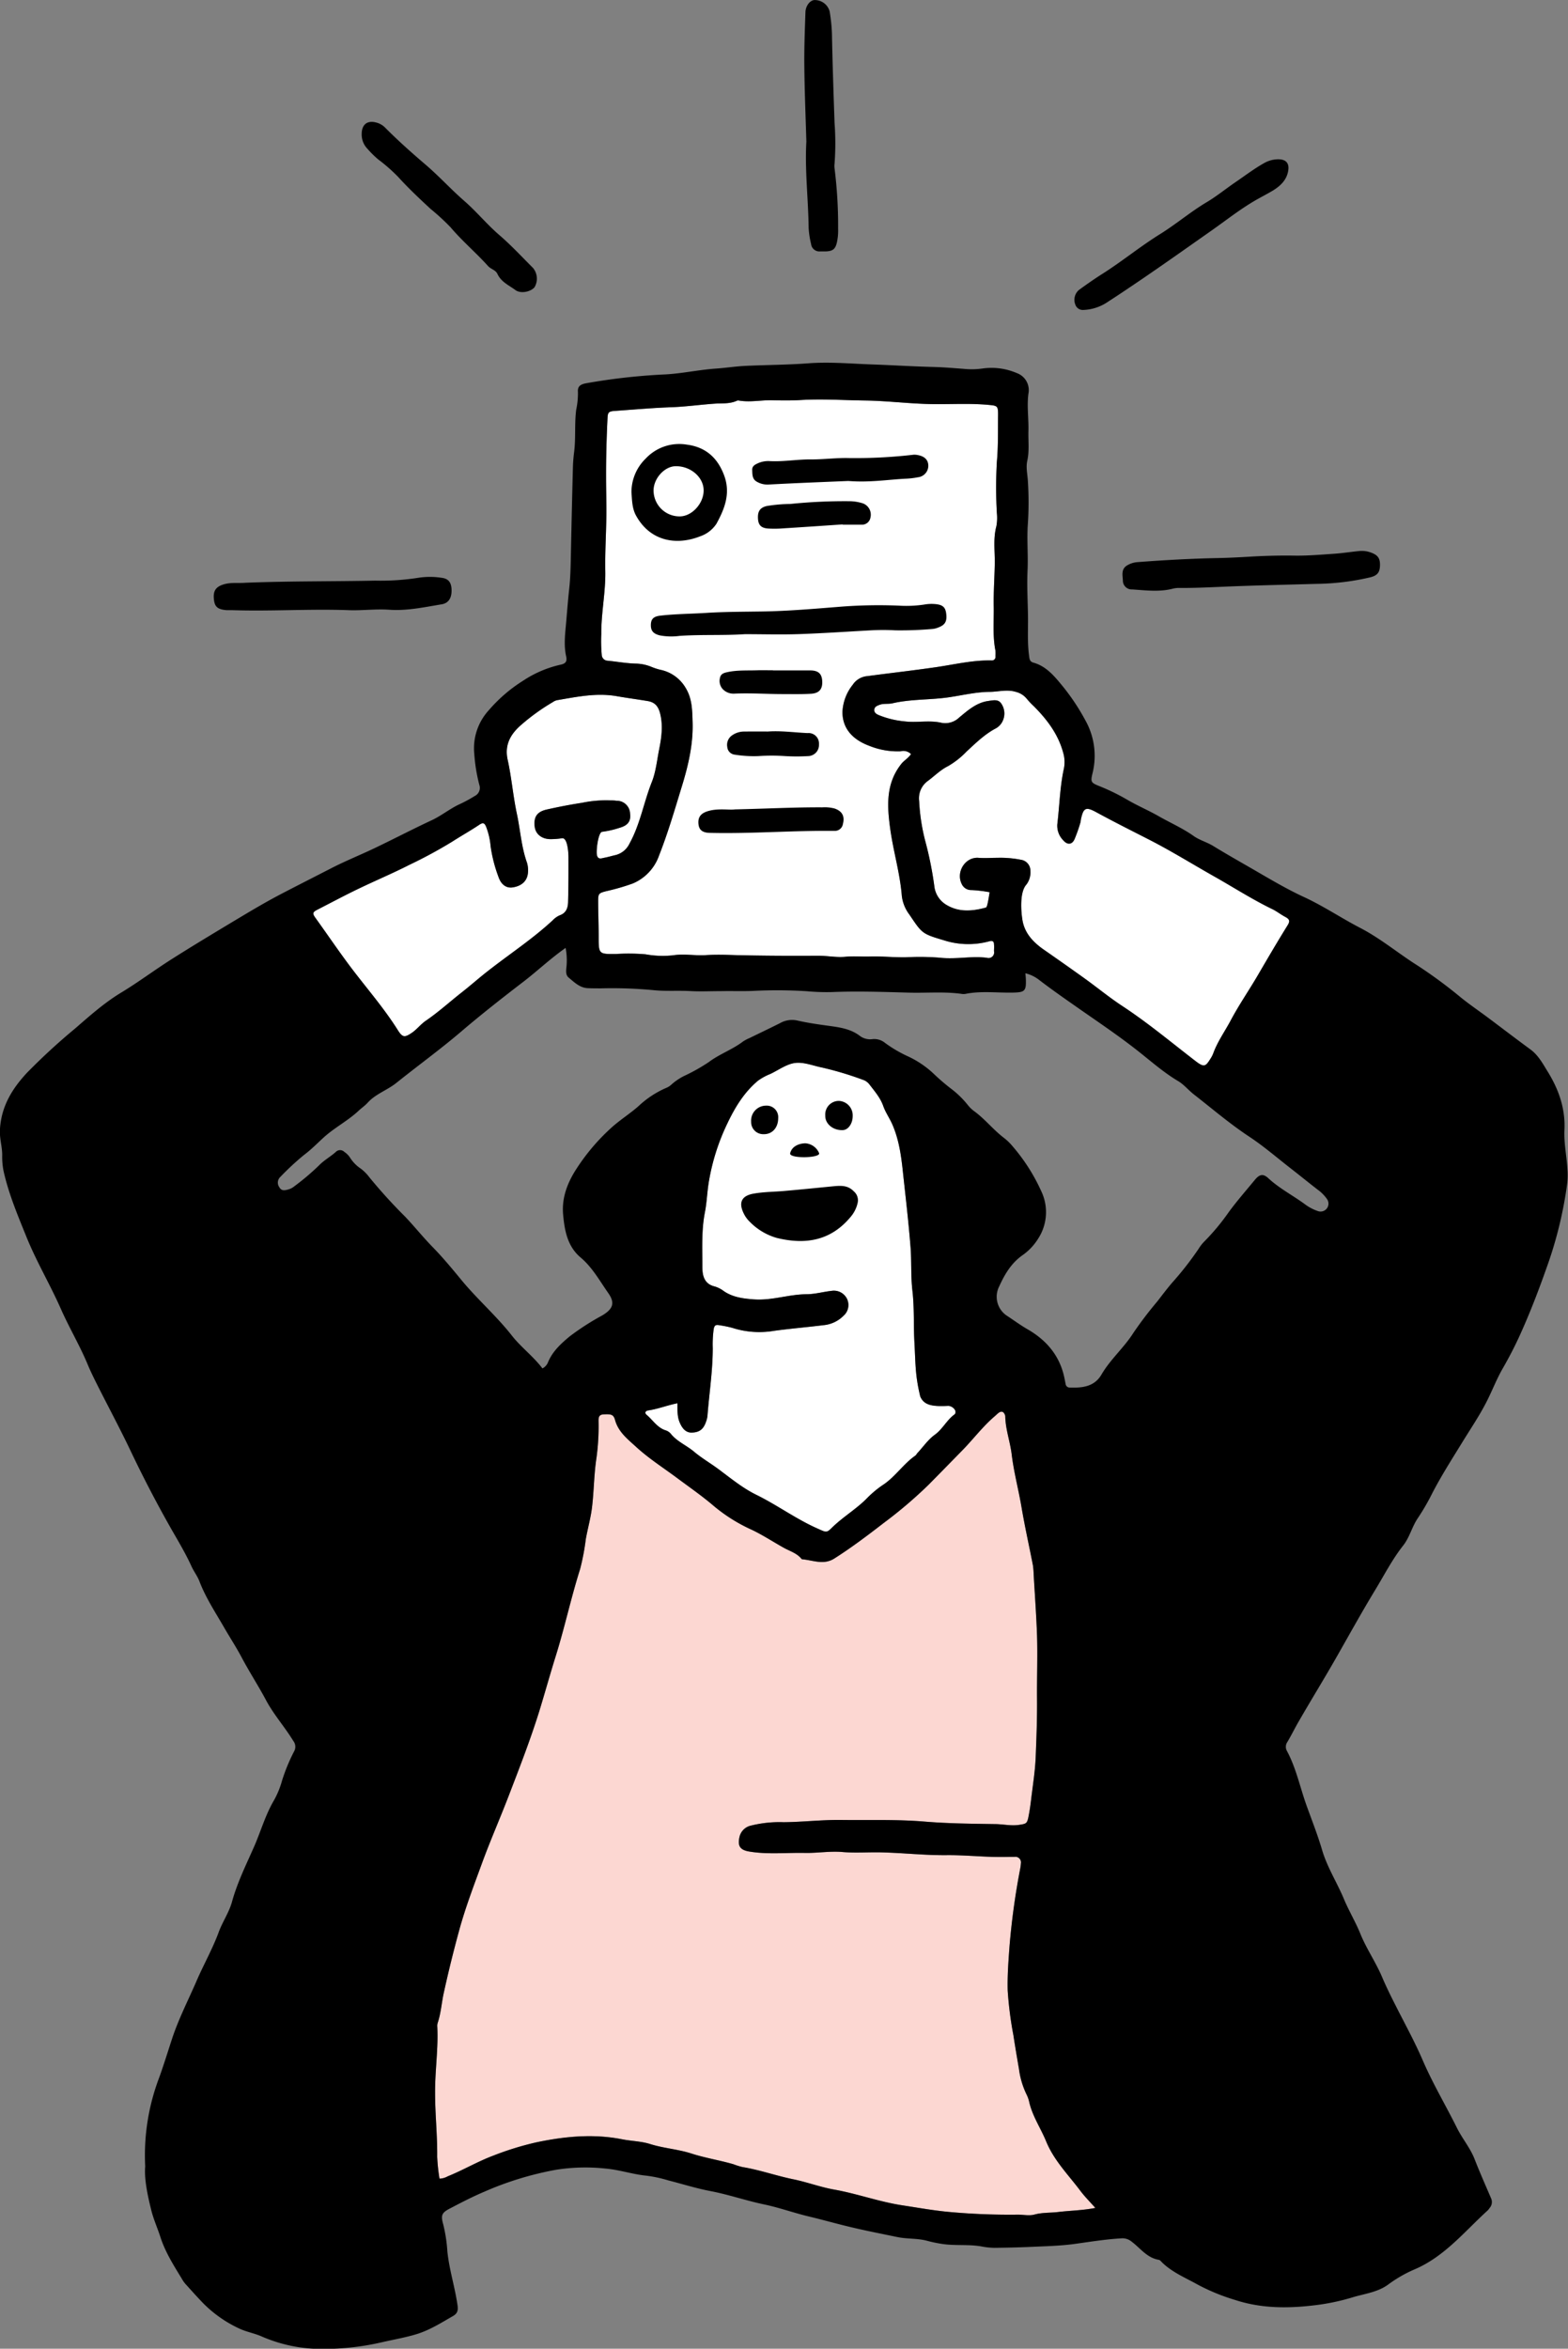 <svg xmlns="http://www.w3.org/2000/svg" viewBox="0 0 440.36 659.22"><rect x="0" y="0" width="440.36" height="659.22" fill="#808080" stroke="none"/><defs><style>.cls-1{fill:#fcd7d2;}.cls-2{fill:#fff;}</style></defs><title>GetPro</title><g id="Layer_2" data-name="Layer 2"><g id="Layer_1-2" data-name="Layer 1"><path class="cls-1" d="M307.62,619.71c-1.59-1.79-3.09-3.28-4.36-5-3.35-4.43-7.3-8.39-9.48-13.73-1.5-3.64-3.8-7-4.71-10.89a8.92,8.92,0,0,0-.79-2.26,23.32,23.32,0,0,1-2.11-7.11c-.54-3.15-1.08-6.3-1.56-9.46A103.17,103.17,0,0,1,283,558.66c-.1-4.08.2-8.14.5-12.21a203.7,203.7,0,0,1,3-21.87,12,12,0,0,0,.21-1.58,1.57,1.57,0,0,0-1.76-1.83c-.44,0-.89,0-1.33,0-5.95.24-11.86-.53-17.82-.47s-12.17-.64-18.27-.78c-3.62-.09-7.23.21-10.87-.1s-7.06.32-10.6.25c-5.23-.11-10.47.49-15.69-.4-2.42-.41-3.23-1.46-2.74-3.84a4.23,4.23,0,0,1,3.27-3.43,33.23,33.23,0,0,1,9.18-.95c5.41-.05,10.79-.7,16.21-.63,7.8.1,15.59-.19,23.4.46,6.53.54,13.12.6,19.68.7,2.3,0,4.57.57,6.89.21,1.93-.3,2.2-.34,2.59-2.34.33-1.65.56-3.32.76-5,.46-3.86,1.09-7.72,1.25-11.6.22-5.48.43-11,.38-16.47-.05-5.93.19-11.87,0-17.79-.2-5.67-.61-11.33-.94-17a21,21,0,0,0-.21-2.64c-1.05-5.4-2.26-10.77-3.18-16.19-.84-5-2.17-9.88-2.78-14.91-.43-3.6-1.75-7.06-1.81-10.74a1.29,1.29,0,0,0-.14-.5c-.36-.84-.93-1-1.68-.5-.43.32-.8.71-1.2,1.05-3.31,2.83-5.92,6.33-8.95,9.43s-6.33,6.47-9.51,9.69a124.53,124.53,0,0,1-12.55,10.7c-4.56,3.52-9.15,7-14,10.07-3,1.9-6,.45-9,.2a.37.37,0,0,1-.22-.15c-1.3-1.58-3.25-2.13-4.94-3.07-3-1.67-5.88-3.57-9-5.06a46.26,46.26,0,0,1-10.56-6.59c-3.21-2.76-6.72-5.2-10.13-7.73-4-3-8.18-5.62-11.85-9-2.33-2.12-4.92-4.14-5.84-7.43-.44-1.58-1-1.76-3.25-1.64-1.5.08-1.41,1.13-1.4,2.08a65.15,65.15,0,0,1-.62,10.36c-.67,4.48-.67,9-1.2,13.49-.36,3.11-1.23,6.08-1.77,9.14a64.28,64.28,0,0,1-1.59,8.34c-2.57,8.12-4.34,16.45-6.89,24.57-1.58,5.06-3,10.19-4.56,15.27-2.53,8.13-5.63,16.06-8.68,24-2.42,6.29-5.14,12.47-7.45,18.79s-4.66,12.45-6.41,18.88c-1.57,5.74-3,11.52-4.27,17.32-.65,2.84-.8,5.8-1.75,8.59a2.9,2.9,0,0,0-.1,1.06c.31,6.22-.67,12.4-.62,18.62,0,6,.66,11.88.59,17.84a50.85,50.85,0,0,0,.65,6.16,4.82,4.82,0,0,0,2.29-.64c4.35-1.75,8.38-4.15,12.8-5.81a84.15,84.15,0,0,1,12.17-3.75c7.92-1.66,15.94-2.44,24-.85,2.61.52,5.35.54,7.86,1.33,3.82,1.21,7.82,1.44,11.65,2.68s7.89,1.87,11.78,3a19.59,19.59,0,0,0,2.54.79c4.82.79,9.43,2.44,14.21,3.42,3.89.79,7.66,2.22,11.56,2.91,6.47,1.15,12.64,3.43,19.16,4.42,4.28.65,8.56,1.42,12.85,1.83a188.64,188.64,0,0,0,19.61.78c1.5,0,3.06.36,4.51,0,2.25-.64,4.56-.47,6.83-.75C300.56,620.45,304,620.42,307.62,619.71Z"/><path class="cls-2" d="M255.85,211.66a3,3,0,0,0-2.91-.79,21.22,21.22,0,0,1-8.84-1.55c-4.71-1.75-7.54-4.92-7.5-9.54a13.14,13.14,0,0,1,2.89-7.59,5.45,5.45,0,0,1,4.14-2.42c6.41-.86,12.85-1.58,19.25-2.51,5.17-.75,10.28-2,15.56-1.89a1,1,0,0,0,1.12-1.17,10.52,10.52,0,0,0,0-1.59c-.82-4.12-.4-8.29-.48-12.43s.25-8.29.3-12.44c0-3.36-.45-6.74.45-10.06a13,13,0,0,0,.13-3.69,127.37,127.37,0,0,1,0-14.36c.41-4.45.28-8.87.34-13.3,0-2.36-.22-2.46-2.56-2.68-6.26-.59-12.54,0-18.81-.32-5.27-.23-10.52-.83-15.8-.91-6.1-.08-12.18-.5-18.29-.14-2.64.16-5.3.13-7.95.06-3.17-.07-6.34.65-9.52.06a1,1,0,0,0-.51.12c-2,.89-4.18.63-6.2.78-4,.28-8.07.85-12.13,1-5.13.18-10.26.64-15.39,1-2.21.14-2.45.29-2.53,2.19-.26,5.49-.42,11-.4,16.46,0,3.55.11,7.1.08,10.64-.05,5.23-.4,10.46-.3,15.68.12,5.94-1.17,11.76-1.12,17.69a41.47,41.47,0,0,0,.12,5.79,1.72,1.72,0,0,0,1.69,1.7c2.65.26,5.29.75,7.94.81a12.16,12.16,0,0,1,4.37.93,16.22,16.22,0,0,0,2.5.81,10.7,10.7,0,0,1,7.09,5.12c1.83,3,1.83,6.31,1.93,9.54.2,6.16-1.2,12.15-3,18-2,6.52-3.9,13.07-6.41,19.43a13.25,13.25,0,0,1-7.41,7.89,61.42,61.42,0,0,1-7.39,2.14c-2.13.55-2.32.67-2.31,2.84,0,3.28.14,6.57.14,9.85,0,5,0,5,4.92,4.95a56.59,56.59,0,0,1,8.24.09,26.84,26.84,0,0,0,7.68.29c3.1-.49,6.16.13,9.25-.06,2.77-.17,5.63-.09,8.45,0,7.7.19,15.41.22,23.12.17,2.57,0,5.13.54,7.66.29,2.3-.22,4.57,0,6.85-.07,3.44-.11,6.91.3,10.32.21a69,69,0,0,1,9.54.15c4.35.47,8.67-.55,13,0a1.57,1.57,0,0,0,2-1.84c0-.62.07-1.24,0-1.86,0-1-.48-1.18-1.4-.91a22.47,22.47,0,0,1-12.82-.35c-6.05-1.79-6-1.92-9.56-7.19a10.78,10.78,0,0,1-2.1-5.12c-.51-6.47-2.42-12.68-3.29-19.08S248.8,220,253,214.57C253.79,213.49,255,212.91,255.85,211.66Z"/><path class="cls-2" d="M190.25,393.86c-3,.6-5.47,1.62-8.12,2-.85.1-1.19.69-.54,1.24,1.75,1.47,3,3.61,5.31,4.35a3.13,3.13,0,0,1,1.51,1c1.75,2.18,4.39,3.22,6.5,5s4.48,3.15,6.68,4.77c3.5,2.58,6.86,5.39,10.76,7.31,5.9,2.89,11.2,6.82,17.21,9.48,2.44,1.08,2.54,1.31,4.07-.21,3-2.95,6.6-5.07,9.58-8a29.5,29.5,0,0,1,4.65-3.95c3.53-2.27,5.8-5.94,9.24-8.32.21-.14.31-.44.49-.63,1.64-1.74,3-3.79,4.93-5.19,2.2-1.58,3.36-4.12,5.52-5.7a.75.75,0,0,0,.28-.44,1.22,1.22,0,0,0-.08-.74,2.4,2.4,0,0,0-1.89-1.24c-4.58.25-6.87-.18-7.91-2.65-1.46-6.06-1.29-9.12-1.64-15.3-.26-4.77,0-9.57-.55-14.34-.49-4.07-.21-8.17-.53-12.23-.56-7.16-1.41-14.3-2.18-21.45-.48-4.51-1.14-9-3-13.17-.77-1.71-1.86-3.25-2.48-5-.81-2.31-2.38-4.11-3.83-6a3.85,3.85,0,0,0-1.91-1.39,92.54,92.54,0,0,0-11.42-3.42c-2.52-.5-5.12-1.59-7.55-1.3s-4.7,2-7,3.09a16,16,0,0,0-3.48,1.9c-3.92,3.27-6.52,7.61-8.6,12a60.46,60.46,0,0,0-5.3,17c-.39,2.63-.49,5.3-1,7.91-1,5.08-.71,10.24-.72,15.36,0,2.38.49,4.82,3.55,5.5a8.44,8.44,0,0,1,2.58,1.36c2.46,1.63,5.21,2,8.08,2.23,5.11.45,10-1.4,15-1.43,2.37,0,4.74-.69,7.12-.95a4.1,4.1,0,0,1,4.24,2.14,4,4,0,0,1-.93,4.86,9.08,9.08,0,0,1-5.69,2.64c-4.57.57-9.17.95-13.74,1.57a24.76,24.76,0,0,1-11.78-.82,30.86,30.86,0,0,0-3.64-.74c-1-.2-1.42,0-1.61,1.13a31.38,31.38,0,0,0-.26,5.3c0,6.4-1,12.72-1.49,19.08a7,7,0,0,1-.39,1.55c-.73,2.18-1.91,3.05-4.12,3.07-1.46,0-2.54-1-3.33-2.95C190.16,397.44,190.28,395.76,190.25,393.86Z"/><path class="cls-2" d="M277.93,250.43a37.05,37.05,0,0,0-5.1-.61,2.89,2.89,0,0,1-2.76-1.75c-1.63-3.33,1-7.57,4.71-7.3,1.78.13,3.52,0,5.28,0a29.32,29.32,0,0,1,6.61.54,3.1,3.1,0,0,1,2.71,3.12,5.69,5.69,0,0,1-1.08,3.79c-2,2.14-1.55,7.6-1.16,10,.62,3.76,3.07,6.29,6.08,8.38q5.77,4,11.49,8.1c3.51,2.53,6.86,5.29,10.47,7.66,7.21,4.73,13.81,10.26,20.63,15.5,2.42,1.85,2.79,1.45,4.21-.81a7.58,7.58,0,0,0,.72-1.42c1.19-3.27,3.23-6.1,4.85-9.14,2.36-4.46,5.25-8.61,7.8-13,2.67-4.58,5.36-9.17,8.16-13.68.7-1.13.8-1.72-.58-2.45s-2.36-1.56-3.64-2.18c-5.66-2.74-10.94-6.15-16.41-9.23-6.1-3.45-12.07-7.16-18.31-10.34-4.95-2.53-9.9-5-14.8-7.68-2.82-1.52-3.51-1.21-4.19,1.81-.1.44-.11.89-.25,1.31a43.85,43.85,0,0,1-1.6,4.51c-.7,1.54-2,1.63-3.12.34a5.82,5.82,0,0,1-1.71-4.59c.63-5.2.72-10.46,1.85-15.6a9.31,9.31,0,0,0-.21-4.47c-1.41-5.2-4.53-9.29-8.22-13a22.27,22.27,0,0,1-2-2.11,5.73,5.73,0,0,0-3.08-1.94c-2.39-.74-4.76-.06-7.13,0-3.92,0-7.74.94-11.59,1.51-5.27.78-10.65.48-15.88,1.69-1.19.28-2.48,0-3.68.44-.68.27-1.38.51-1.46,1.35s.59,1.25,1.25,1.53a25.47,25.47,0,0,0,7.2,1.76c3.36.43,6.77-.34,10.09.33a5.61,5.61,0,0,0,5.29-1.4c2.42-2,4.87-4.21,8.23-4.66,1.32-.18,2.79-.58,3.65.81a4.9,4.9,0,0,1,.34,4.82,4.48,4.48,0,0,1-2,2.11c-3.1,1.65-5.57,4.09-8.11,6.43a23.49,23.49,0,0,1-5.2,4.11c-2.21,1.09-3.85,2.82-5.77,4.22a6,6,0,0,0-2.37,5.65,55.06,55.06,0,0,0,1.74,11.28,99.28,99.28,0,0,1,2.51,12.51,7,7,0,0,0,3.46,5.33c3.55,2.11,7.3,1.74,11.07.71C277.34,254.56,277.76,251.34,277.93,250.43Z"/><path class="cls-2" d="M171.22,224.65c.62,0,1.24,0,1.86.1a3.74,3.74,0,0,1,3.87,3.59c.28,2.11-.57,3.33-2.93,4a26.52,26.52,0,0,1-4.93,1.13c-1.09.12-1.78,5.55-1.41,6.7s1.28.73,2,.59c1.05-.19,2.07-.51,3.11-.74a5.93,5.93,0,0,0,4-3.25c3-5.41,4-11.56,6.25-17.23,1.11-2.77,1.44-5.86,2-8.82.71-3.48,1.25-7,.33-10.54-.52-2-1.51-3.1-3.51-3.42-2.88-.48-5.79-.86-8.65-1.36-5.76-1-11.24.2-16.8,1.13a3.64,3.64,0,0,0-1.2.56,58.36,58.36,0,0,0-8.83,6.36c-2.94,2.55-4.75,5.54-3.8,9.83,1.09,4.93,1.49,10,2.55,15,1,4.6,1.26,9.33,2.85,13.8a7.28,7.28,0,0,1,.31,2.63c-.11,2.42-1.63,3.93-4.25,4.35-1.8.3-3.31-.72-4.07-3a40.41,40.41,0,0,1-2.18-8.49,20,20,0,0,0-1.23-5.42c-.4-1-.78-1.45-1.93-.67-2.5,1.68-5.14,3.14-7.68,4.78a130.55,130.55,0,0,1-11.92,6.45c-4.81,2.45-9.8,4.54-14.66,6.89-3.74,1.8-7.41,3.77-11.11,5.66-1.47.75-1.61,1.07-.66,2.38,3.31,4.6,6.49,9.3,9.9,13.83,4.43,5.87,9.3,11.42,13.23,17.67,1.33,2.12,1.94,2.12,4.07.65,1.4-1,2.4-2.35,3.81-3.31,3.52-2.4,6.68-5.28,10-7.89,2.57-2,5-4.19,7.61-6.2,6-4.69,12.39-8.88,18-14.08a6.15,6.15,0,0,1,1.94-1.39c1.86-.64,2.34-2.11,2.38-3.75.11-4.16.12-8.32.11-12.48,0-1.45-.27-5.66-1.82-5.41a21.19,21.19,0,0,1-3.18.25c-2.48,0-4.24-1.38-4.49-3.54-.31-2.69.64-4.16,3.41-4.78,3.29-.74,6.6-1.38,9.93-1.89A32.79,32.79,0,0,1,171.22,224.65Z"/><path d="M40.78,608.07a61.29,61.29,0,0,1,3.95-25c1.29-3.59,2.41-7.24,3.6-10.87,1.81-5.48,4.44-10.62,6.74-15.89,2-4.7,4.58-9.18,6.35-14,1.07-2.91,2.89-5.49,3.73-8.51,1.46-5.31,3.9-10.27,6.11-15.26,1.95-4.37,3.2-9,5.66-13.19a25.06,25.06,0,0,0,2.31-5.64,50.88,50.88,0,0,1,3.35-8.11,2.64,2.64,0,0,0-.19-2.93c-2.4-3.94-5.51-7.4-7.68-11.47s-4.59-7.78-6.72-11.77c-1.57-3-3.42-5.8-5.1-8.72-2.43-4.21-5.13-8.29-6.88-12.87-.57-1.49-1.56-2.74-2.23-4.2-1.57-3.45-3.51-6.73-5.4-10q-6.27-11-11.7-22.41c-2.85-6-6-11.87-9-17.81-1.08-2.14-2.16-4.29-3.08-6.5-2.21-5.31-5.18-10.27-7.5-15.53-3-6.8-6.83-13.22-9.63-20.12C5,341.18,2.44,335.12,1,328.68a20.53,20.53,0,0,1-.38-4.5c0-2.38-.77-4.62-.64-7.09.35-6.48,3.36-11.44,7.61-16a175.8,175.8,0,0,1,13.49-12.4c4.14-3.59,8.26-7.27,13-10.12,4.85-2.94,9.37-6.34,14.14-9.36,5.45-3.46,11-6.8,16.5-10.11,4.55-2.72,9.09-5.48,13.78-7.94s9.57-4.91,14.34-7.37c4-2.07,8.19-3.75,12.25-5.68,5.43-2.59,10.76-5.38,16.22-7.92,2.54-1.19,4.78-3,7.34-4.27a40.43,40.43,0,0,0,4.68-2.5,2.54,2.54,0,0,0,1.28-3.14,47.39,47.39,0,0,1-1.41-8.66,15.79,15.79,0,0,1,4.06-12.26,42.36,42.36,0,0,1,9.63-8.29,31.37,31.37,0,0,1,10.38-4.47c1.58-.31,2.05-.9,1.73-2.37-.67-3-.32-6-.05-9,.3-3.25.53-6.53.89-9.78.34-3,.42-6.18.48-9.28q.25-12.36.57-24.71a42.75,42.75,0,0,1,.34-4.52c.51-4,.08-8,.59-11.92a22.3,22.3,0,0,0,.49-5c-.14-1.57.66-2.18,2.49-2.48a172.42,172.42,0,0,1,21.39-2.42c4.94-.19,9.84-1.31,14.79-1.66,2.82-.19,5.62-.64,8.45-.77,5.83-.27,11.68-.28,17.48-.71,6-.46,12,.1,18,.31,5.76.2,11.51.57,17.27.71,2.81.07,5.66.32,8.48.53a21.74,21.74,0,0,0,5.28-.1,18,18,0,0,1,9.61,1.28,5.08,5.08,0,0,1,3.27,5.8c-.46,3.55.11,7.08,0,10.61-.06,2.74.29,5.49-.32,8.21-.41,1.85.05,3.72.16,5.58a91.86,91.86,0,0,1,0,12.19c-.31,4.34.12,8.63-.08,12.94s.05,8.5.12,12.75c.06,3.7-.2,7.4.29,11.1.12,1,.16,1.8,1.21,2.09,3.36.93,5.58,3.4,7.66,5.92a60.83,60.83,0,0,1,7,10.36,20.3,20.3,0,0,1,2,14.64c-.63,2.58-.51,2.78,1.88,3.74a59.45,59.45,0,0,1,7.86,3.84c2.82,1.65,5.86,2.93,8.72,4.56,3.3,1.89,6.8,3.4,9.94,5.63,1.63,1.15,3.67,1.69,5.43,2.76,4.08,2.5,8.26,4.84,12.39,7.24s8.56,5,13.07,7.08c5.48,2.52,10.49,5.91,15.81,8.67,5.81,3,10.76,7.2,16.24,10.64a133.59,133.59,0,0,1,12.18,9c2.5,2,5.13,3.79,7.69,5.7,3.9,2.92,7.78,5.89,11.71,8.77,2.24,1.63,3.49,4,4.88,6.25,3.1,5,5,10.41,4.7,16.39-.17,3.75.65,7.42.85,11.13a22,22,0,0,1-.05,3.72,114.36,114.36,0,0,1-5.88,24c-2.21,6.27-4.6,12.46-7.33,18.5-1.49,3.31-3.17,6.54-5,9.71-1.58,2.76-2.74,5.75-4.16,8.61-2,4.06-4.54,7.8-6.92,11.65-3,4.9-6.14,9.76-8.77,14.9a63.16,63.16,0,0,1-3.88,6.66c-1.67,2.43-2.3,5.38-4.14,7.73-3.09,3.91-5.35,8.35-7.93,12.59-3.72,6.13-7.19,12.41-10.74,18.64s-7.24,12.19-10.78,18.34c-1.06,1.84-2,3.77-3.09,5.59a2.38,2.38,0,0,0-.11,2.52c2.59,4.81,3.66,10.16,5.48,15.24,1.5,4.17,3.14,8.3,4.39,12.55,1.44,4.88,4.2,9.13,6.13,13.76,1.41,3.36,3.29,6.47,4.65,9.83,1.71,4.2,4.33,7.94,6.09,12.12,1.21,2.85,2.6,5.62,4,8.38,2.54,5,5.21,9.86,7.42,15,2.81,6.51,6.45,12.6,9.59,18.93,1.5,3,3.72,5.6,4.95,8.75,1.45,3.71,3.07,7.36,4.63,11a2.51,2.51,0,0,1-.43,2.73,3.79,3.79,0,0,1-.49.63c-6.54,5.94-12.14,13-20.62,16.6a37,37,0,0,0-7.38,4.25c-3,2.2-6.74,2.57-10.19,3.64a61,61,0,0,1-10.66,2.19c-7.43.88-14.82.87-22.1-1.51a57.38,57.38,0,0,1-10.52-4.31c-3.38-1.9-7.06-3.39-9.92-6.14-.32-.3-.64-.76-1-.82-3.32-.54-5.18-3.26-7.62-5.09a4,4,0,0,0-2.89-.94c-4.51.26-9,1-13.44,1.61-3.77.49-7.6.59-11.41.76-3.62.17-7.25.25-10.87.29a21.06,21.06,0,0,1-3.7-.41c-3.42-.58-6.89-.18-10.33-.6a37,37,0,0,1-4.95-1c-2.68-.69-5.46-.45-8.17-1-4.33-.9-8.67-1.74-13-2.77-4-.94-7.88-2.06-11.84-3-4.21-1-8.32-2.49-12.54-3.38-5.12-1.07-10.05-2.79-15.19-3.77-4-.76-7.9-2-11.82-3a37.07,37.07,0,0,0-6.24-1.33c-3.88-.39-7.59-1.68-11.51-2a52.74,52.74,0,0,0-13.75.35,90.14,90.14,0,0,0-20.23,6.19c-3.28,1.39-6.39,3-9.54,4.65-2.36,1.21-2.66,1.92-1.93,4.49a42.77,42.77,0,0,1,1.16,7.58c.52,5.14,2.12,10,2.85,15.1.21,1.46,0,2.33-1.31,3.07-3.23,1.85-6.41,3.87-10,5-3.2,1-6.53,1.55-9.81,2.31a73.24,73.24,0,0,1-16.59,1.9,42.17,42.17,0,0,1-17.1-3.42c-2.2-1-4.56-1.35-6.73-2.42a34.88,34.88,0,0,1-9.9-7c-1.72-1.78-3.36-3.63-5-5.43A9.34,9.34,0,0,1,51,639.48C48.7,635.72,46.35,632,45,627.74c-.85-2.6-2-5.1-2.61-7.79C41.3,615.61,40.49,611.26,40.78,608.07Zm266.84,11.64c-1.59-1.79-3.09-3.28-4.36-5-3.35-4.43-7.3-8.39-9.48-13.73-1.5-3.64-3.8-7-4.71-10.89a8.92,8.92,0,0,0-.79-2.26,23.32,23.32,0,0,1-2.11-7.11c-.54-3.15-1.08-6.3-1.56-9.46A103.17,103.17,0,0,1,283,558.66c-.1-4.08.2-8.14.5-12.21a203.7,203.7,0,0,1,3-21.87,12,12,0,0,0,.21-1.58,1.57,1.57,0,0,0-1.76-1.83c-.44,0-.89,0-1.33,0-5.95.24-11.86-.53-17.82-.47s-12.17-.64-18.27-.78c-3.62-.09-7.23.21-10.87-.1s-7.06.32-10.6.25c-5.23-.11-10.47.49-15.69-.4-2.42-.41-3.23-1.46-2.74-3.84a4.23,4.23,0,0,1,3.27-3.43,33.23,33.23,0,0,1,9.18-.95c5.41-.05,10.79-.7,16.21-.63,7.8.1,15.59-.19,23.4.46,6.53.54,13.12.6,19.68.7,2.3,0,4.57.57,6.89.21,1.93-.3,2.2-.34,2.59-2.34.33-1.65.56-3.32.76-5,.46-3.86,1.09-7.72,1.25-11.6.22-5.48.43-11,.38-16.47-.05-5.93.19-11.87,0-17.79-.2-5.67-.61-11.33-.94-17a21,21,0,0,0-.21-2.64c-1.05-5.4-2.26-10.77-3.18-16.19-.84-5-2.17-9.88-2.78-14.91-.43-3.6-1.75-7.06-1.81-10.74a1.29,1.29,0,0,0-.14-.5c-.36-.84-.93-1-1.68-.5-.43.32-.8.71-1.2,1.05-3.31,2.83-5.92,6.33-8.95,9.43s-6.33,6.47-9.51,9.69a124.53,124.53,0,0,1-12.55,10.7c-4.56,3.52-9.15,7-14,10.07-3,1.9-6,.45-9,.2a.37.37,0,0,1-.22-.15c-1.3-1.58-3.25-2.13-4.94-3.07-3-1.67-5.88-3.57-9-5.06a46.26,46.26,0,0,1-10.56-6.59c-3.21-2.76-6.72-5.2-10.13-7.73-4-3-8.18-5.62-11.85-9-2.33-2.12-4.92-4.14-5.84-7.43-.44-1.58-1-1.76-3.25-1.64-1.5.08-1.41,1.13-1.4,2.08a65.15,65.15,0,0,1-.62,10.36c-.67,4.48-.67,9-1.2,13.49-.36,3.11-1.23,6.08-1.77,9.14a64.28,64.28,0,0,1-1.59,8.34c-2.57,8.12-4.34,16.45-6.89,24.57-1.58,5.06-3,10.19-4.56,15.27-2.53,8.13-5.63,16.06-8.68,24-2.42,6.29-5.14,12.47-7.45,18.79s-4.66,12.45-6.41,18.88c-1.57,5.74-3,11.52-4.27,17.32-.65,2.84-.8,5.8-1.75,8.59a2.9,2.9,0,0,0-.1,1.06c.31,6.22-.67,12.4-.62,18.62,0,6,.66,11.88.59,17.84a50.85,50.85,0,0,0,.65,6.16,4.82,4.82,0,0,0,2.29-.64c4.35-1.75,8.38-4.15,12.8-5.81a84.15,84.15,0,0,1,12.17-3.75c7.92-1.66,15.94-2.44,24-.85,2.61.52,5.35.54,7.86,1.33,3.82,1.21,7.82,1.44,11.65,2.68s7.89,1.87,11.78,3a19.59,19.59,0,0,0,2.54.79c4.82.79,9.43,2.44,14.21,3.42,3.89.79,7.66,2.22,11.56,2.91,6.47,1.15,12.64,3.43,19.16,4.42,4.28.65,8.56,1.42,12.85,1.83a188.64,188.64,0,0,0,19.61.78c1.5,0,3.06.36,4.51,0,2.25-.64,4.56-.47,6.83-.75C300.56,620.45,304,620.42,307.62,619.71ZM152.34,384.08a3.27,3.27,0,0,0,1.58-1.77c1.29-3.05,3.61-5.18,6.1-7.24a71.13,71.13,0,0,1,9.15-5.88c3-1.81,3.61-3.47,1.66-6.25-2.43-3.46-4.47-7.22-7.78-10-3.7-3.12-4.49-7.56-4.9-12-.45-4.79,1.28-9.16,3.86-13.06a57.94,57.94,0,0,1,10.05-11.68c2.34-2.05,5-3.73,7.29-5.76a27,27,0,0,1,7.69-5.07,4.73,4.73,0,0,0,1.57-1,15.84,15.84,0,0,1,4-2.6,51.64,51.64,0,0,0,6.45-3.67c3-2.26,6.58-3.48,9.56-5.74a10.81,10.81,0,0,1,1.87-1c2.85-1.39,5.71-2.75,8.54-4.17a6.85,6.85,0,0,1,4.86-.76c3,.69,6.1,1.12,9.18,1.54s6,.9,8.48,2.83a4.81,4.81,0,0,0,3.55.85,4.8,4.8,0,0,1,3.46,1.07,36.21,36.21,0,0,0,6.16,3.65,27.27,27.27,0,0,1,7.49,5,59,59,0,0,0,4.81,4.14,26.32,26.32,0,0,1,4.73,4.58,9.47,9.47,0,0,0,1.9,1.84c3,2.19,5.32,5.19,8.29,7.44a15.16,15.16,0,0,1,2.47,2.4,51.91,51.91,0,0,1,8,12.53,13.64,13.64,0,0,1-.79,13.26,15.93,15.93,0,0,1-4.33,4.66c-3.23,2.22-5.09,5.37-6.65,8.79a6.39,6.39,0,0,0,2,8.19c2,1.3,3.92,2.74,6,3.93,5.38,3.11,9.07,7.53,10.32,13.76.11.52.19,1,.31,1.56a1.13,1.13,0,0,0,1.11,1c3.57.13,7-.21,9-3.71,2.52-4.29,6.36-7.54,9-11.75A107.72,107.72,0,0,1,325,365.3c1.36-1.75,2.69-3.52,4.13-5.21a89.55,89.55,0,0,0,7.51-9.61,11,11,0,0,1,1.64-2.08,62.33,62.33,0,0,0,6.77-8.14c2.31-3.16,4.88-6.08,7.35-9.08,1.32-1.61,2.35-1.82,3.8-.48,3.09,2.86,6.82,4.78,10.18,7.23a13,13,0,0,0,3.76,2,2.22,2.22,0,0,0,2.54-3.38,11.32,11.32,0,0,0-2.62-2.64c-2.59-2-5.15-4.09-7.74-6.1-3.78-2.94-7.43-6.1-11.41-8.73-5.49-3.62-10.46-7.88-15.62-11.9-1.53-1.19-2.79-2.78-4.43-3.75-4.14-2.46-7.73-5.66-11.47-8.6-5.16-4.05-10.58-7.71-15.94-11.44-3.91-2.74-7.83-5.44-11.62-8.35a10.09,10.09,0,0,0-3.85-1.86c.05.72.1,1.15.12,1.58.13,3.42-.28,3.77-3.7,3.84-4.42.08-8.87-.52-13.27.36a3.16,3.16,0,0,1-1.06,0c-4.92-.69-9.87-.21-14.81-.35-7.17-.2-14.35-.45-21.54-.16a61.53,61.53,0,0,1-7.18-.24,134.17,134.17,0,0,0-15.14-.08c-3,.11-6,0-9,.06-2.71,0-5.47.13-8.2,0-3.54-.22-7.11.08-10.62-.27a123.27,123.27,0,0,0-14.88-.51c-1.24,0-2.49,0-3.73-.06-2.2-.14-3.71-1.68-5.25-2.95-1.1-.9-.63-2.49-.57-3.81a18.9,18.9,0,0,0-.3-4.54c-4.27,3-7.86,6.42-11.77,9.43-6,4.6-11.91,9.23-17.65,14.13s-12.11,9.52-18.12,14.34c-2.56,2.05-5.81,3.07-8.06,5.56-.77.85-1.75,1.5-2.58,2.29-3,2.8-6.67,4.66-9.72,7.42-1.82,1.65-3.54,3.44-5.55,4.93a75.44,75.44,0,0,0-6.64,6.15,2.19,2.19,0,0,0-.32,2.91c.6,1.13,1.56.92,2.56.63a4.47,4.47,0,0,0,1.63-.85,68.81,68.81,0,0,0,6.91-5.84c1.43-1.49,3.25-2.47,4.77-3.83a1.67,1.67,0,0,1,2.4,0,5.56,5.56,0,0,1,1.51,1.47,10.45,10.45,0,0,0,3.12,3.23,12.22,12.22,0,0,1,2.42,2.45,146.42,146.42,0,0,0,10,11c2.63,2.76,5,5.74,7.66,8.46,2.85,2.91,5.46,6.05,8.06,9.21,4.54,5.54,10,10.23,14.44,15.94C146.45,378.23,149.78,380.71,152.34,384.08ZM255.85,211.66a3,3,0,0,0-2.91-.79,21.22,21.22,0,0,1-8.84-1.55c-4.71-1.75-7.54-4.92-7.5-9.54a13.14,13.14,0,0,1,2.89-7.59,5.45,5.45,0,0,1,4.14-2.42c6.41-.86,12.85-1.58,19.25-2.51,5.17-.75,10.28-2,15.56-1.89a1,1,0,0,0,1.12-1.17,10.52,10.52,0,0,0,0-1.59c-.82-4.12-.4-8.29-.48-12.43s.25-8.29.3-12.44c0-3.36-.45-6.74.45-10.06a13,13,0,0,0,.13-3.69,127.37,127.37,0,0,1,0-14.36c.41-4.45.28-8.87.34-13.3,0-2.36-.22-2.46-2.56-2.68-6.26-.59-12.54,0-18.81-.32-5.27-.23-10.52-.83-15.8-.91-6.1-.08-12.18-.5-18.29-.14-2.64.16-5.3.13-7.95.06-3.17-.07-6.34.65-9.52.06a1,1,0,0,0-.51.12c-2,.89-4.18.63-6.2.78-4,.28-8.07.85-12.13,1-5.13.18-10.26.64-15.39,1-2.21.14-2.45.29-2.53,2.19-.26,5.49-.42,11-.4,16.46,0,3.55.11,7.1.08,10.64-.05,5.23-.4,10.46-.3,15.68.12,5.94-1.17,11.76-1.12,17.69a41.47,41.47,0,0,0,.12,5.79,1.72,1.72,0,0,0,1.69,1.7c2.65.26,5.29.75,7.94.81a12.16,12.16,0,0,1,4.37.93,16.22,16.22,0,0,0,2.5.81,10.7,10.7,0,0,1,7.09,5.12c1.83,3,1.83,6.31,1.93,9.54.2,6.16-1.2,12.15-3,18-2,6.52-3.9,13.07-6.41,19.43a13.25,13.25,0,0,1-7.41,7.89,61.42,61.42,0,0,1-7.39,2.14c-2.13.55-2.32.67-2.31,2.84,0,3.28.14,6.57.14,9.85,0,5,0,5,4.92,4.95a56.59,56.59,0,0,1,8.24.09,26.84,26.84,0,0,0,7.68.29c3.1-.49,6.16.13,9.25-.06,2.77-.17,5.63-.09,8.45,0,7.7.19,15.41.22,23.12.17,2.57,0,5.13.54,7.66.29,2.3-.22,4.57,0,6.85-.07,3.44-.11,6.91.3,10.32.21a69,69,0,0,1,9.54.15c4.35.47,8.67-.55,13,0a1.57,1.57,0,0,0,2-1.84c0-.62.07-1.24,0-1.86,0-1-.48-1.18-1.4-.91a22.47,22.47,0,0,1-12.82-.35c-6.05-1.79-6-1.92-9.56-7.19a10.78,10.78,0,0,1-2.1-5.12c-.51-6.47-2.42-12.68-3.29-19.08S248.8,220,253,214.57C253.79,213.49,255,212.91,255.85,211.66Zm-65.6,182.2c-3,.6-5.47,1.62-8.12,2-.85.1-1.19.69-.54,1.24,1.75,1.47,3,3.61,5.31,4.35a3.13,3.13,0,0,1,1.51,1c1.75,2.18,4.39,3.22,6.5,5s4.48,3.15,6.68,4.77c3.5,2.58,6.86,5.39,10.76,7.31,5.9,2.89,11.2,6.82,17.21,9.48,2.44,1.08,2.54,1.31,4.07-.21,3-2.95,6.6-5.07,9.58-8a29.5,29.5,0,0,1,4.65-3.95c3.53-2.27,5.8-5.94,9.24-8.32.21-.14.31-.44.49-.63,1.64-1.74,3-3.79,4.93-5.19,2.2-1.58,3.36-4.12,5.52-5.7a.75.75,0,0,0,.28-.44,1.22,1.22,0,0,0-.08-.74,2.4,2.4,0,0,0-1.89-1.24c-4.58.25-6.87-.18-7.91-2.65-1.46-6.06-1.29-9.12-1.64-15.3-.26-4.77,0-9.57-.55-14.34-.49-4.07-.21-8.17-.53-12.23-.56-7.16-1.41-14.3-2.18-21.45-.48-4.51-1.14-9-3-13.17-.77-1.71-1.86-3.25-2.48-5-.81-2.31-2.38-4.11-3.83-6a3.85,3.85,0,0,0-1.91-1.39,92.54,92.54,0,0,0-11.42-3.42c-2.52-.5-5.12-1.59-7.55-1.3s-4.7,2-7,3.09a16,16,0,0,0-3.48,1.9c-3.92,3.27-6.52,7.61-8.6,12a60.46,60.46,0,0,0-5.3,17c-.39,2.63-.49,5.3-1,7.91-1,5.08-.71,10.24-.72,15.36,0,2.38.49,4.82,3.55,5.5a8.44,8.44,0,0,1,2.58,1.36c2.46,1.63,5.21,2,8.08,2.23,5.11.45,10-1.4,15-1.43,2.37,0,4.74-.69,7.12-.95a4.1,4.1,0,0,1,4.24,2.14,4,4,0,0,1-.93,4.86,9.08,9.08,0,0,1-5.69,2.64c-4.57.57-9.17.95-13.74,1.57a24.76,24.76,0,0,1-11.78-.82,30.86,30.86,0,0,0-3.64-.74c-1-.2-1.42,0-1.61,1.13a31.38,31.38,0,0,0-.26,5.3c0,6.4-1,12.72-1.49,19.08a7,7,0,0,1-.39,1.55c-.73,2.18-1.91,3.05-4.12,3.07-1.46,0-2.54-1-3.33-2.95C190.16,397.44,190.28,395.76,190.25,393.86Zm87.68-143.43a37.05,37.05,0,0,0-5.1-.61,2.89,2.89,0,0,1-2.76-1.75c-1.63-3.33,1-7.57,4.71-7.3,1.78.13,3.52,0,5.28,0a29.32,29.32,0,0,1,6.61.54,3.1,3.1,0,0,1,2.71,3.12,5.69,5.69,0,0,1-1.08,3.79c-2,2.14-1.55,7.6-1.16,10,.62,3.76,3.07,6.29,6.08,8.38q5.77,4,11.49,8.1c3.51,2.53,6.86,5.29,10.47,7.66,7.21,4.73,13.81,10.26,20.63,15.5,2.42,1.85,2.79,1.45,4.21-.81a7.58,7.58,0,0,0,.72-1.42c1.19-3.27,3.23-6.1,4.85-9.14,2.36-4.46,5.25-8.61,7.8-13,2.67-4.58,5.36-9.17,8.16-13.68.7-1.13.8-1.72-.58-2.45s-2.36-1.56-3.64-2.18c-5.66-2.74-10.94-6.15-16.41-9.23-6.1-3.45-12.07-7.16-18.31-10.34-4.95-2.53-9.9-5-14.8-7.68-2.82-1.52-3.51-1.21-4.19,1.81-.1.44-.11.89-.25,1.31a43.85,43.85,0,0,1-1.6,4.51c-.7,1.54-2,1.63-3.12.34a5.82,5.82,0,0,1-1.71-4.59c.63-5.2.72-10.46,1.85-15.6a9.31,9.31,0,0,0-.21-4.47c-1.41-5.2-4.53-9.29-8.22-13a22.27,22.27,0,0,1-2-2.11,5.73,5.73,0,0,0-3.08-1.94c-2.39-.74-4.76-.06-7.13,0-3.92,0-7.74.94-11.59,1.51-5.27.78-10.65.48-15.88,1.69-1.19.28-2.48,0-3.68.44-.68.27-1.38.51-1.46,1.35s.59,1.25,1.25,1.53a25.47,25.47,0,0,0,7.2,1.76c3.36.43,6.77-.34,10.09.33a5.61,5.61,0,0,0,5.29-1.4c2.42-2,4.87-4.21,8.23-4.66,1.32-.18,2.79-.58,3.65.81a4.9,4.9,0,0,1,.34,4.82,4.48,4.48,0,0,1-2,2.11c-3.1,1.65-5.57,4.09-8.11,6.43a23.49,23.49,0,0,1-5.2,4.11c-2.21,1.09-3.85,2.82-5.77,4.22a6,6,0,0,0-2.37,5.65,55.06,55.06,0,0,0,1.74,11.28,99.28,99.28,0,0,1,2.51,12.51,7,7,0,0,0,3.46,5.33c3.55,2.11,7.3,1.74,11.07.71C277.34,254.56,277.76,251.34,277.93,250.43ZM171.22,224.65c.62,0,1.24,0,1.86.1a3.74,3.74,0,0,1,3.87,3.59c.28,2.11-.57,3.33-2.93,4a26.52,26.52,0,0,1-4.93,1.13c-1.09.12-1.78,5.55-1.41,6.7s1.28.73,2,.59c1.05-.19,2.07-.51,3.11-.74a5.93,5.93,0,0,0,4-3.25c3-5.41,4-11.56,6.25-17.23,1.11-2.77,1.44-5.86,2-8.82.71-3.48,1.25-7,.33-10.54-.52-2-1.51-3.1-3.51-3.42-2.88-.48-5.79-.86-8.65-1.36-5.76-1-11.24.2-16.8,1.13a3.64,3.64,0,0,0-1.2.56,58.36,58.36,0,0,0-8.83,6.36c-2.94,2.55-4.75,5.54-3.8,9.83,1.09,4.93,1.49,10,2.55,15,1,4.6,1.26,9.33,2.85,13.8a7.28,7.28,0,0,1,.31,2.63c-.11,2.42-1.63,3.93-4.25,4.35-1.8.3-3.31-.72-4.07-3a40.41,40.41,0,0,1-2.18-8.49,20,20,0,0,0-1.23-5.42c-.4-1-.78-1.45-1.93-.67-2.5,1.68-5.14,3.14-7.68,4.78a130.55,130.55,0,0,1-11.92,6.45c-4.81,2.45-9.8,4.54-14.66,6.89-3.74,1.8-7.41,3.77-11.11,5.66-1.47.75-1.61,1.07-.66,2.38,3.31,4.6,6.49,9.3,9.9,13.83,4.43,5.87,9.3,11.42,13.23,17.67,1.33,2.12,1.94,2.12,4.07.65,1.4-1,2.4-2.35,3.81-3.31,3.52-2.4,6.68-5.28,10-7.89,2.57-2,5-4.19,7.61-6.2,6-4.69,12.39-8.88,18-14.08a6.15,6.15,0,0,1,1.94-1.39c1.86-.64,2.34-2.11,2.38-3.75.11-4.16.12-8.32.11-12.48,0-1.45-.27-5.66-1.82-5.41a21.19,21.19,0,0,1-3.18.25c-2.48,0-4.24-1.38-4.49-3.54-.31-2.69.64-4.16,3.41-4.78,3.29-.74,6.6-1.38,9.93-1.89A32.79,32.79,0,0,1,171.22,224.65Z"/><path d="M369.61,163.88c-7.61.22-15.22.38-22.82.67-5.3.19-10.6.53-15.91.47a7.67,7.67,0,0,0-1.83.29c-3.69.87-7.4.37-11.09.13a2.48,2.48,0,0,1-2.61-2.52c-.08-1.51-.55-3.25,1.27-4.27a6.52,6.52,0,0,1,2.77-.87c7.59-.58,15.19-1,22.81-1.15,2.9-.06,5.81-.21,8.72-.38,4.22-.26,8.47-.36,12.72-.3,3.7.05,7.42-.28,11.13-.53,2.29-.16,4.57-.52,6.86-.75a7.47,7.47,0,0,1,3.4.42c1.91.7,2.57,1.6,2.53,3.55s-.66,2.87-2.69,3.39A70,70,0,0,1,369.61,163.88Z"/><path d="M226.46,39.76c-.21-7.21-.5-14.19-.57-21.18-.06-5,.14-10.09.31-15.14.06-1.81,1.25-3.29,2.45-3.42A4.31,4.31,0,0,1,233,3.21a49,49,0,0,1,.64,6.07c.16,8.42.45,16.83.74,25.24a77.6,77.6,0,0,1,0,11.41,5.38,5.38,0,0,0,0,1.33,129.62,129.62,0,0,1,1,16.94,15.31,15.31,0,0,1-.38,4c-.44,1.76-1.17,2.27-3,2.36-.53,0-1.06,0-1.59,0a2.35,2.35,0,0,1-2.63-2.11A24.39,24.39,0,0,1,227.1,64C227,55.81,226,47.7,226.46,39.76Z"/><path d="M68.9,163.57c12.15-.49,24.31-.35,36.46-.6a68.55,68.55,0,0,0,12.2-.81,21.26,21.26,0,0,1,6.37,0c2,.22,2.84,1.27,2.89,3.44s-.81,3.66-2.69,4c-4.9.81-9.83,1.89-14.78,1.54-3.84-.27-7.61.26-11.4.12-10.91-.39-21.81.35-32.71,0-.53,0-1.07,0-1.6,0-2.52-.21-3.36-.93-3.57-3.08-.25-2.41.59-3.57,3-4.23C65,163.43,67,163.73,68.9,163.57Z"/><path d="M304.2,87A2.21,2.21,0,0,1,302,85.5a3.64,3.64,0,0,1,1-4.11c2.15-1.56,4.32-3.09,6.57-4.51,5.55-3.51,10.64-7.71,16.21-11.16,4.52-2.81,8.57-6.27,13.16-9,2.8-1.67,5.35-3.76,8.05-5.6s5.29-3.82,8.15-5.41a8.06,8.06,0,0,1,3.83-1c2.16,0,3.16,1.05,2.82,3.18-.4,2.57-2.13,4.24-4.22,5.54-1.65,1-3.41,1.88-5.1,2.86-4.3,2.5-8.19,5.59-12.25,8.44-7.47,5.24-14.91,10.53-22.49,15.62-2.13,1.43-4.26,2.87-6.42,4.25A13.1,13.1,0,0,1,304.2,87Z"/><path d="M101.58,37.61c0-2.67,1.58-3.87,4-3.24a5.38,5.38,0,0,1,2.53,1.4c3.67,3.7,7.56,7.16,11.52,10.54,3.7,3.17,7,6.81,10.66,10,3.47,3,6.4,6.61,9.89,9.62s6.37,6.15,9.51,9.27a4.73,4.73,0,0,1,.43,5.42c-1.1,1.32-3.92,1.87-5.36.8-1.82-1.35-4-2.25-5.07-4.55-.49-1.09-1.85-1.33-2.63-2.2-3.37-3.75-7.24-7-10.51-10.86a63.88,63.88,0,0,0-5.67-5.21c-3.11-2.89-6.21-5.79-9.07-8.95a47,47,0,0,0-5.55-4.87,27.55,27.55,0,0,1-3.05-3A5.71,5.71,0,0,1,101.58,37.61Z"/><path d="M209.2,178c-6.11.4-12.23.06-18.36.48a17.5,17.5,0,0,1-5.54-.14c-1.77-.45-2.52-1.23-2.51-2.88s.67-2.43,2.65-2.66c4.32-.5,8.67-.5,13-.78,5.15-.32,10.28-.31,15.43-.39,7.54-.11,15-.77,22.55-1.37a139.11,139.11,0,0,1,16-.27,33.73,33.73,0,0,0,7.17-.31,11.69,11.69,0,0,1,3.18-.12c2.16.22,2.82,1,3,3s-.49,2.94-2.39,3.61a5.16,5.16,0,0,1-1.55.37,102.4,102.4,0,0,1-10.35.38,63.36,63.36,0,0,0-6.89,0c-6.82.37-13.63.84-20.45,1.07C219.14,178.15,214.17,178,209.2,178Z"/><path d="M177.34,138.18a13.11,13.11,0,0,1,4-9.47,12.9,12.9,0,0,1,11.57-3.91c5.11.66,8.54,3.52,10.44,8.58s.17,9.42-2.15,13.64a8.91,8.91,0,0,1-4.56,3.51c-6.81,2.69-14.14,1.32-18.06-5.9C177.51,142.63,177.5,140.37,177.34,138.18Zm12.46-7.33c-3.26,0-6.56,3.72-6.23,7.35a7.3,7.3,0,0,0,7.32,6.74c3.45,0,6.75-3.66,6.72-7.33S194,130.83,189.8,130.85Z"/><path d="M238.23,135c-6.8.28-14.6.58-22.4,1a5.88,5.88,0,0,1-3.29-.8c-1.32-.73-1.24-2.09-1.29-3.29s.94-1.58,1.87-2a7.13,7.13,0,0,1,3.14-.48c3.92.19,7.78-.54,11.69-.48,3.54,0,7.06-.49,10.61-.38a141.22,141.22,0,0,0,18-.94,4.21,4.21,0,0,1,1.06.07c2,.33,3.06,1.34,3.09,3a3.26,3.26,0,0,1-2.93,3.26,22.5,22.5,0,0,1-3.17.39C249.51,134.58,244.4,135.48,238.23,135Z"/><path d="M206.44,227.18c8.93-.2,16.71-.62,24.5-.58a11,11,0,0,1,3.42.32c2.15.73,2.93,2.16,2.37,4.33a2.28,2.28,0,0,1-2.45,1.95c-.8,0-1.6,0-2.39,0-10.8,0-21.57.82-32.38.57-2.43,0-3.2-1-3.35-2.48-.2-2,.71-3.13,3-3.72C201.9,226.85,204.77,227.4,206.44,227.18Z"/><path d="M236.66,147.19c-5.47.37-10.94.75-16.42,1.09a32.36,32.36,0,0,1-4.51.07c-2-.14-2.76-1-2.86-2.81-.11-2,.56-3.06,2.46-3.51a43,43,0,0,1,6.6-.58,150.2,150.2,0,0,1,16.7-.77,12.51,12.51,0,0,1,3.66.59,3.38,3.38,0,0,1,2.17,4,2.4,2.4,0,0,1-2.47,2c-1.78,0-3.55,0-5.32,0Z"/><path d="M217.1,188.17c3.47,0,6.93,0,10.4,0,2.34,0,3.33.93,3.42,3.09s-.86,3.32-3.14,3.46c-2.66.16-5.33.09-8,.09-4.52,0-9-.33-13.56-.12a4.19,4.19,0,0,1-3.17-1.19,3.4,3.4,0,0,1-.86-3.2c.21-1.2,1.18-1.46,2.16-1.66,2.71-.59,5.48-.41,8.22-.5,1.51-.05,3,0,4.53,0Z"/><path d="M215.66,205.32c3.72-.26,7.41.27,11.12.44A2.93,2.93,0,0,1,230,208.9a3.12,3.12,0,0,1-3.08,3.32,54.15,54.15,0,0,1-6.37,0,57.28,57.28,0,0,0-7.64,0,34.14,34.14,0,0,1-6.6-.41,2.35,2.35,0,0,1-2.06-2.14,3.22,3.22,0,0,1,1.33-3.26,5.83,5.83,0,0,1,3.5-1.08C211.24,205.3,213.45,205.32,215.66,205.32Z"/><path d="M234.73,332.89c1.62-.09,3.47-.17,5.05,1.49a3.28,3.28,0,0,1,1.07,3.3,9,9,0,0,1-1.87,3.77c-5.58,6.79-12.71,8-20.86,6a17.23,17.23,0,0,1-7.62-4.59,8.11,8.11,0,0,1-1.68-2.37c-1.47-3.06-.47-4.89,2.84-5.47,3-.53,6-.49,9-.78C225.24,333.84,229.82,333.37,234.73,332.89Z"/><path d="M235.66,309a4.06,4.06,0,0,1,3.81,4.26c0,2.12-1.26,3.88-2.78,3.94-2.7.12-5-1.76-4.92-4.1A3.81,3.81,0,0,1,235.66,309Z"/><path d="M218.55,313.83c0,2.68-1.67,4.56-4.1,4.51a3.4,3.4,0,0,1-3.5-3.52,4.2,4.2,0,0,1,4.18-4.49A3.23,3.23,0,0,1,218.55,313.83Z"/><path d="M221.91,323.69c.52-2.13,2.79-2.79,4.29-2.79a4.5,4.5,0,0,1,3.85,2.79C230.37,325.08,221.54,325.25,221.91,323.69Z"/></g></g></svg>